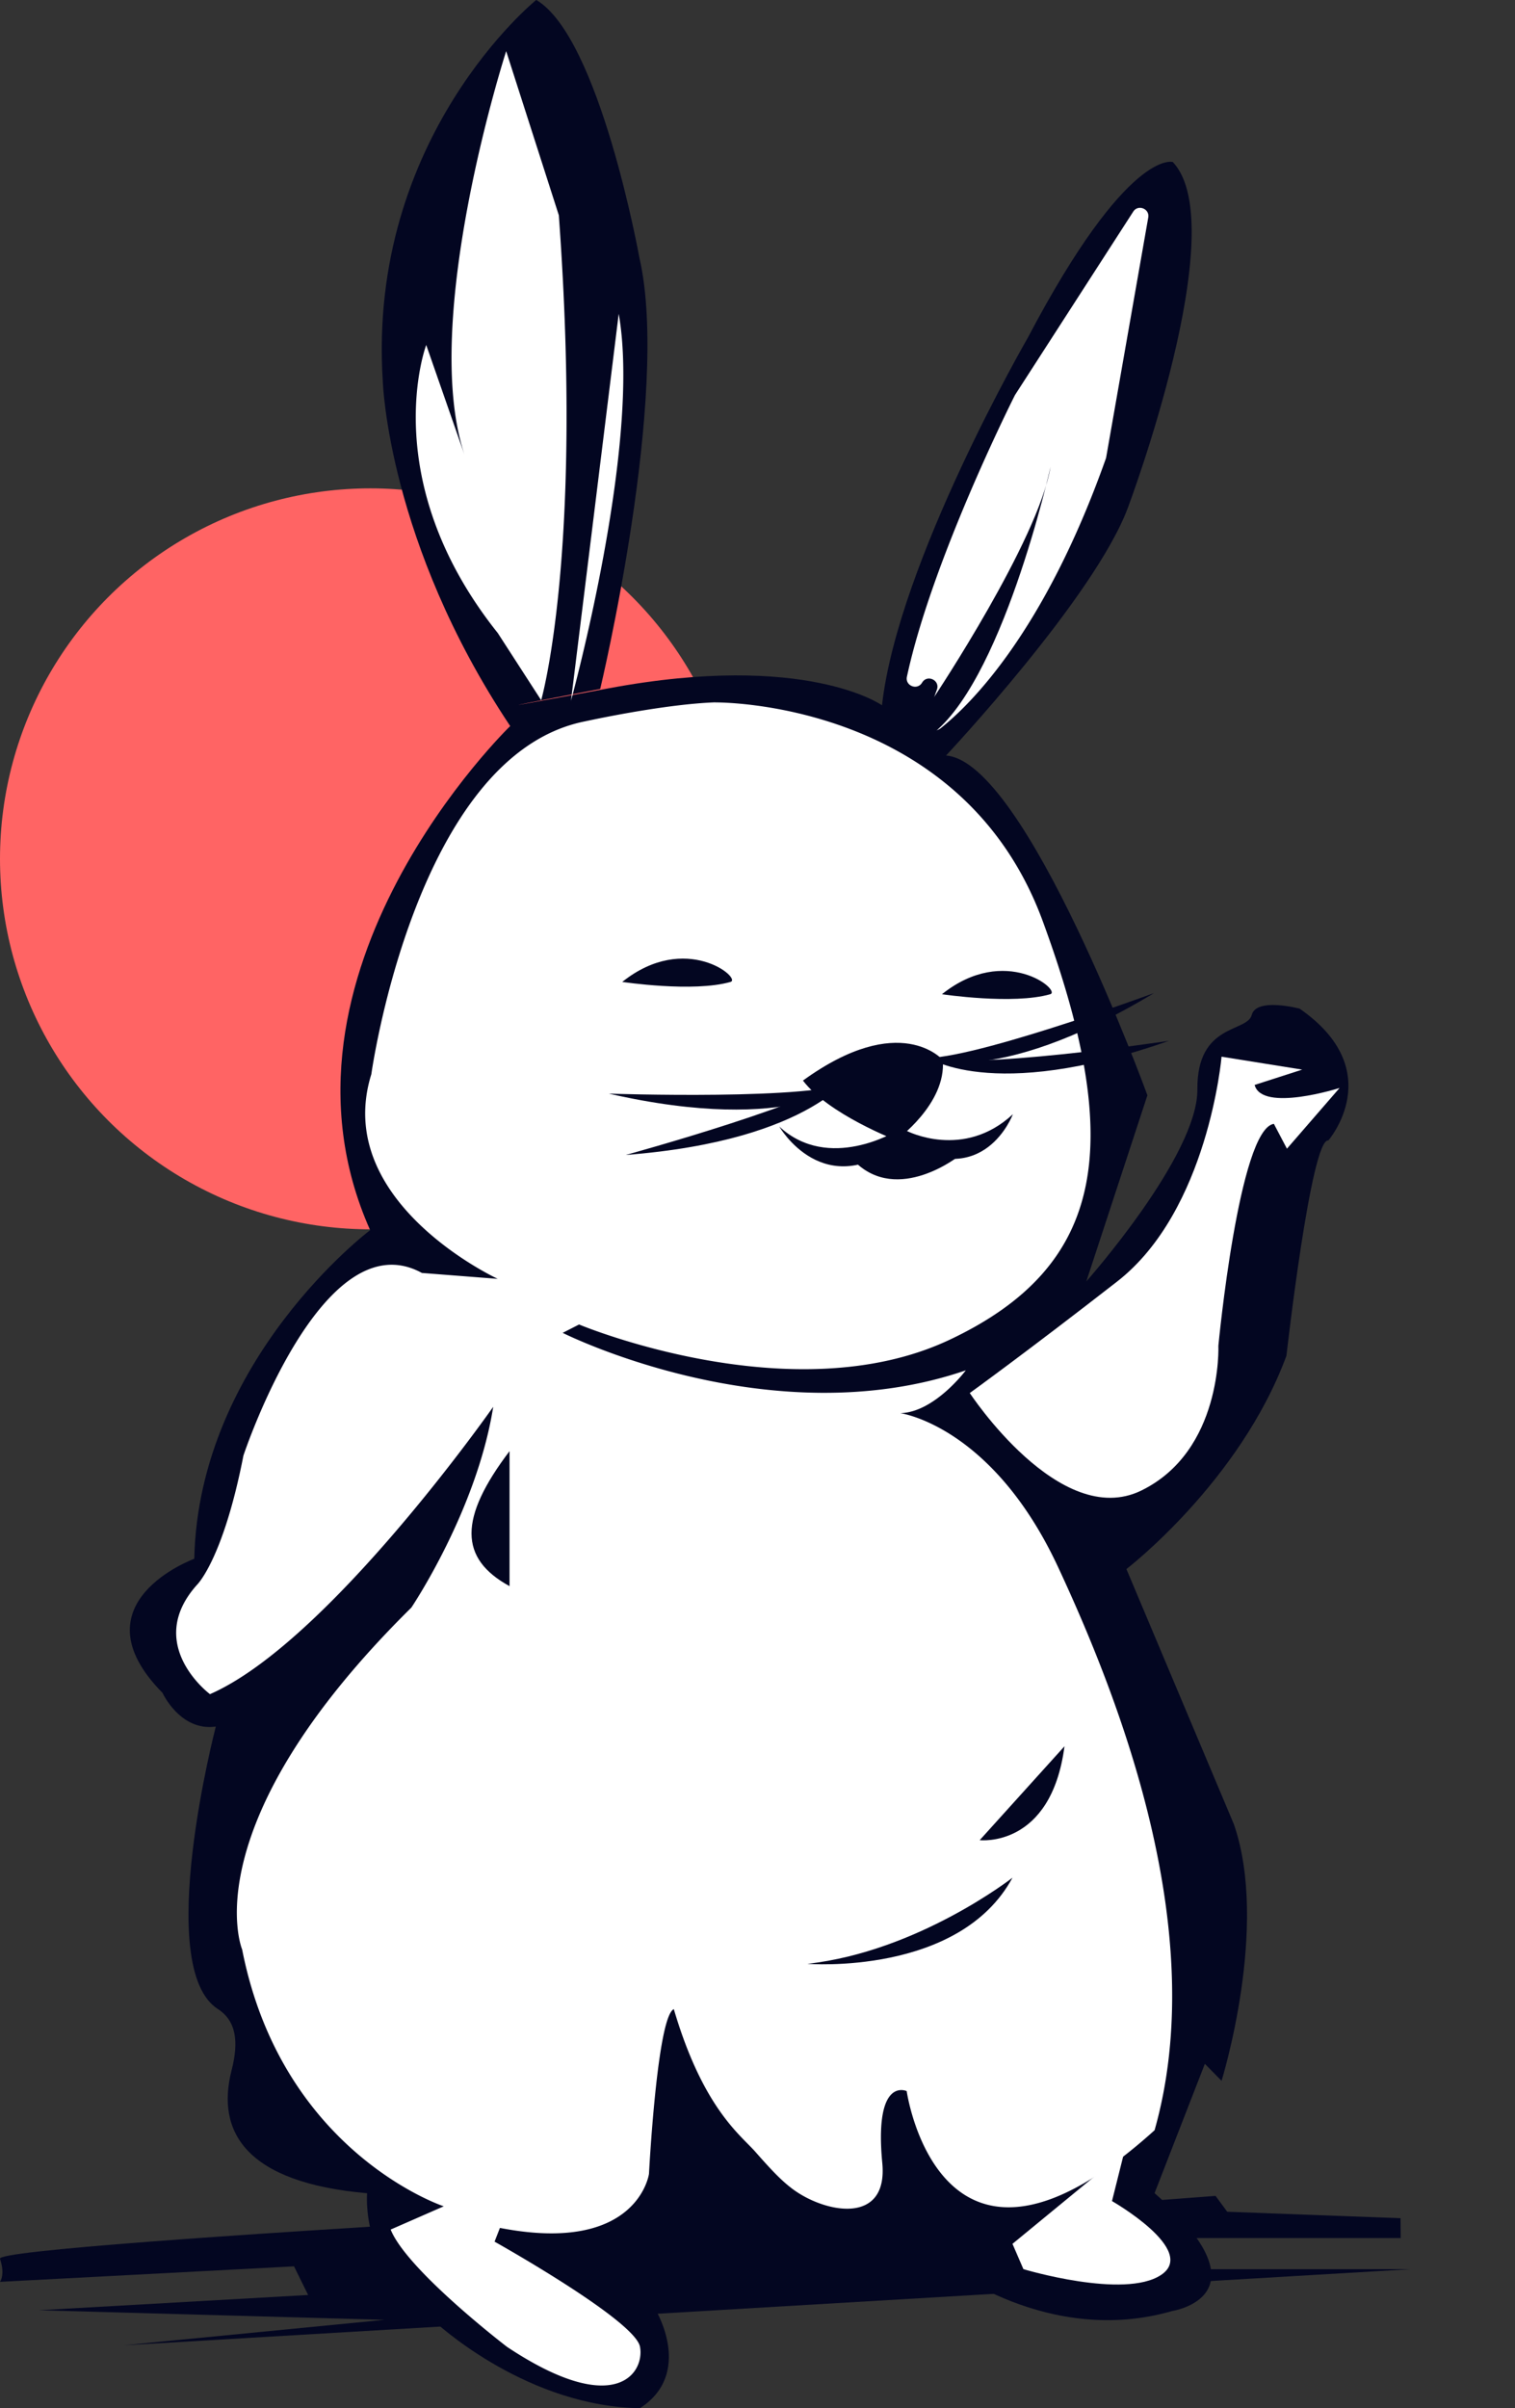 <svg xmlns="http://www.w3.org/2000/svg" width="90" height="143" fill="none"><rect width="100%" height="100%" fill="#333333" stroke="none"/><circle cx="22" cy="51" r="22" fill="#FF6464"/><g clip-path="url(#a)"><path fill="#030621" d="M31.852 0s-10.061 8.123-9.11 22.67c0 0 .3 9.545 7.567 20.445 0 0-15.139 14.637-8.32 29.933 0 0-10.188 7.665-10.448 19.516 0 0-7.168 2.61-1.888 7.962 0 0 1.054 2.301 3.167 2.001 0 0-3.732 14.304.125 16.776 1.072.686 1.256 1.915.812 3.638-.928 3.628.812 6.665 8.052 7.298 0 0-.449 4.526 4.005 7.612 0 0 5.074 4.786 11.685 5.136.17.009.341.013.516.018 3.207-2.068.947-5.814.947-5.814l-.924-3.678 18.099 1s6.123 4.858 13.501 2.719c0 0 5.868-.897-1.05-6.998l2.988-7.679.992 1.009s2.852-9.164.726-15.251l-6.378-15.139s6.728-5.158 9.505-12.662c0 0 1.466-12.964 2.49-12.789 0 0 3.601-4.144-1.705-7.827 0 0-2.57-.682-2.844.372s-3.266.48-3.23 4.418c.036 3.939-6.598 11.407-6.598 11.407l3.629-11.052S60.95 45.21 56.2 44.865c0 0 8.85-9.424 10.814-14.744 0 0 6.271-16.687 2.656-20.5 0 0-2.665-.865-8.617 10.443 0 0-7.71 13.34-8.657 21.818 0 0-4.49-3.198-16.229-1.01-11.743 2.185-.511.041-.511.041s4.194-17.565 2.328-25.604c0 0-2.355-13.093-6.128-15.313L31.852 0z"/><path fill="#030621" d="m72.209 130.396-12.51.946-2.44-1.103s-57.582 2.938-57.26 3.893c.324.956 0 1.368 0 1.368l17.468-.919.838 1.7-15.99.906 20.525.57-15.484 1.511 76.42-4.517h-22.78l4.907-1.852h17.305l-.009-1.176-10.294-.385-.695-.942z"/><path fill="#fff" d="M42.496 41.712s14.61-.202 19.45 12.99c4.844 13.192 3.799 20.458-5.54 24.859-9.339 4.4-22.006-.91-22.006-.91l-.974.497s12.345 6.213 23.949 2.225c0 0-1.862 2.498-3.894 2.543 0 0 5.46.731 9.38 9.15 3.925 8.42 8.989 21.922 5.728 33.432-12.757 11.51-14.726-2.324-14.726-2.324s-1.943-.915-1.45 4.266c.355 3.728-3.426 2.978-5.346 1.534-.655-.493-1.233-1.103-2.189-2.189-.883-1.005-3.113-2.584-4.849-8.478-.991.444-1.476 9.783-1.476 9.783s-.663 4.8-8.854 3.208l-.319.816s8.353 4.669 8.64 6.244c.287 1.574-1.485 4.27-7.904 0 0 0-5.939-4.544-6.908-6.962l3.154-1.381s-9.604-3.167-11.977-15.251c0 0-3.081-7.339 10.052-20.302 0 0 3.89-5.768 4.863-11.922 0 0-9.792 13.99-16.826 17.063 0 0-3.965-2.956-.753-6.513 0 0 1.543-1.521 2.74-7.653 0 0 4.67-14.098 10.604-10.846l4.504.35s-9.873-4.566-7.509-12.152c0 0 2.638-19 12.726-20.96 0 0 4.593-1.014 7.706-1.122l.004.005zm-10.348-.131s2.516-8.684 1.05-28.797L30.07 3.037s-5.15 15.955-2.476 23.97l-2.274-6.522s-3.019 7.994 4.252 17.108l2.575 3.984v.004zm23.692 1.696c1.8-1.418 6.191-5.724 9.851-16.036a.475.475 0 0 0 .023-.085l2.498-14.238c.094-.524-.606-.798-.892-.35l-7.002 10.856-.027.044c-.27.534-4.948 9.896-6.415 16.718-.116.543.62.826.902.35.305-.511 1.08-.139.879.417a24.2 24.2 0 0 0-.592 1.799.49.49 0 0 0 .776.516v.009zm-21.92-1.664s4.203-15.273 2.835-22.98l-2.835 22.98z"/><path fill="#030621" d="M56.007 62.946s-2.521-2.97-8.307 1.22c1.516 2 5.53 3.54 5.53 3.54s2.997-2.14 2.777-4.76z"/><path fill="#030621" d="M53.253 67.162h.628s3.355 1.732 6.288-.996c0 0-1.717 4.648-6.602 1.638-4.607 3.736-7.271-.906-7.271-.906 2.938 2.727 6.957.264 6.957.264zm-2.624-2.965s-3.463 3.248-14.462.745c0 0 12.39.422 14.462-.745zm3.961-1.404s4.305 2.001 13.963-3.821c0 0-11.636 4.283-13.964 3.821z"/><path fill="#030621" d="M50.759 63.583s-2.342 4.131-13.587 5.001c0 0 11.959-3.274 13.587-5.001zm4.23-.861s3.813 2.83 14.448-.915c0 0-12.26 1.839-14.448.915zm2.005 5.903s-2.979-2.243-6.235.34c2.584 2.584 6.235-.34 6.235-.34zM43.398 58.308c.69-.197-2.66-3.014-6.432 0 0 0 4.22.637 6.432 0zm18.992.731c.69-.197-2.66-3.014-6.432 0 0 0 4.22.637 6.432 0z"/><path fill="#fff" d="M57.608 82.718s5.347 8.155 10.187 5.796c4.84-2.36 4.584-8.604 4.584-8.604s1.225-12.873 3.297-13.174l.776 1.476 3.127-3.606s-4.612 1.466-5.047-.18l2.826-.91-4.79-.767s-.781 9.128-6.2 13.349c-5.418 4.216-8.76 6.625-8.76 6.625v-.005z"/><path fill="#030621" d="m63.237 103.697-5.037 5.576s4.24.498 5.037-5.576zm-3.09 7.805s-5.607 4.382-12.183 5.114c0 0 9.025.726 12.183-5.114z"/><path fill="#fff" d="m66.79 127.785-.731 2.92s5.114 2.92 2.92 4.383c-2.189 1.462-8.182-.341-8.182-.341l-.65-1.503 6.643-5.459z"/><path fill="#030621" d="M55.518 41.352s6.159-9.249 6.89-13.631c0 0-2.92 13.147-7.303 16.067-1.462 0 .413-2.44.413-2.44v.004zM30.269 94.188c-3.001-1.642-3.02-4.032 0-8.016v8.016z"/></g><defs><clipPath id="a"><path fill="#fff" d="M0 0h83.781v143H0z"/></clipPath></defs></svg>